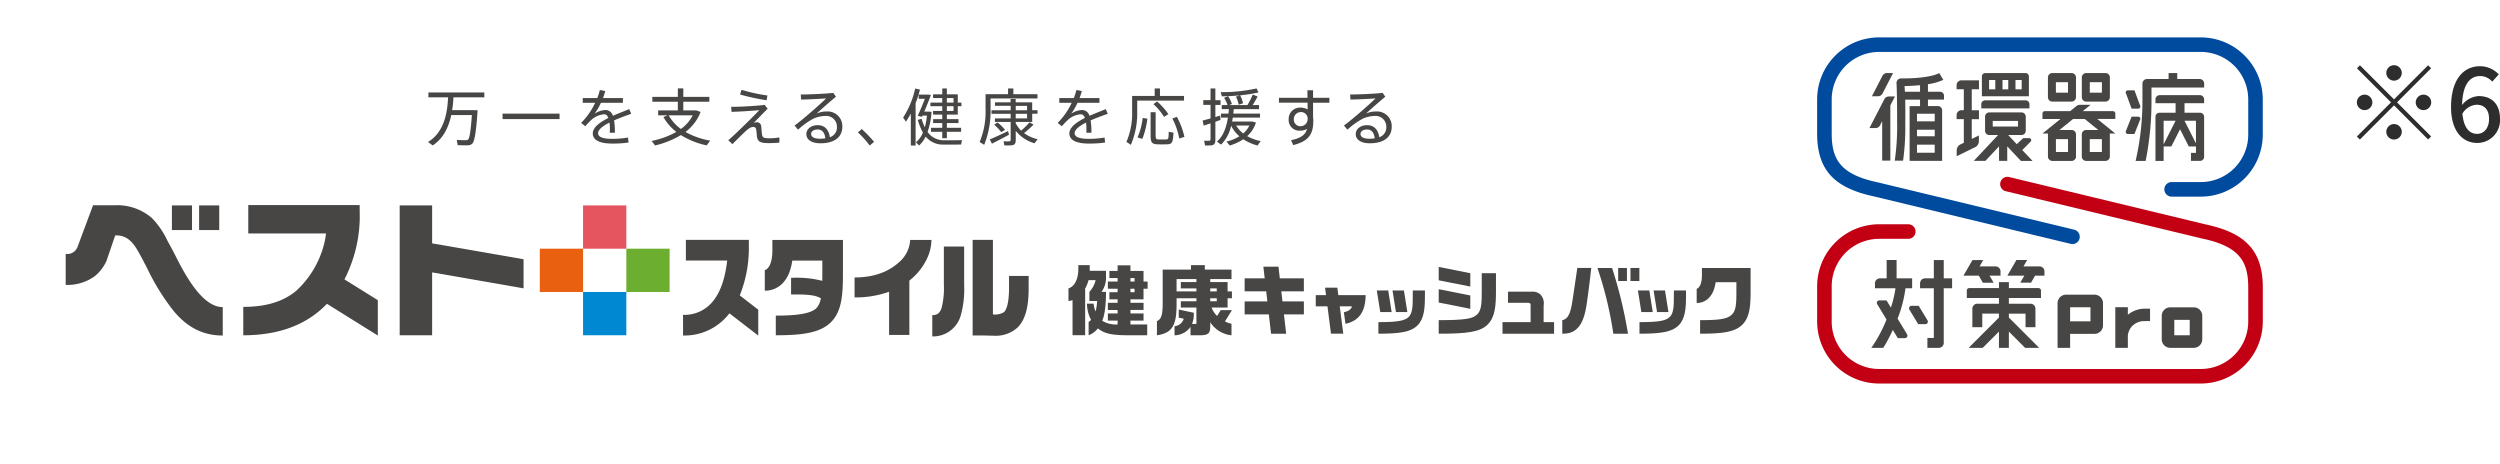<svg xmlns="http://www.w3.org/2000/svg" xmlns:xlink="http://www.w3.org/1999/xlink" width="580.963" height="107.812" viewBox="0 0 580.963 107.812">
  <defs>
    <clipPath id="clip-path">
      <rect id="Rectangle_7595" data-name="Rectangle 7595" width="534.526" height="107.812" fill="none"/>
    </clipPath>
  </defs>
  <g id="Group_19435" data-name="Group 19435" transform="translate(-91 -6013.272)">
    <path id="Path_21671" data-name="Path 21671" d="M12-14.16a1.813,1.813,0,0,0,1.8-1.8,1.813,1.813,0,0,0-1.8-1.8,1.813,1.813,0,0,0-1.8,1.8A1.813,1.813,0,0,0,12-14.16Zm0,4.344-7.92-7.92-.7.7L11.3-9.12,3.36-1.176l.7.7L12-8.424,19.92-.5l.7-.7L12.7-9.12l7.92-7.92-.7-.7Zm-5.04.7a1.813,1.813,0,0,0-1.8-1.8,1.813,1.813,0,0,0-1.8,1.8,1.813,1.813,0,0,0,1.8,1.8A1.813,1.813,0,0,0,6.96-9.12Zm10.08,0a1.813,1.813,0,0,0,1.8,1.8,1.813,1.813,0,0,0,1.8-1.8,1.813,1.813,0,0,0-1.8-1.8A1.813,1.813,0,0,0,17.04-9.12ZM12-4.08a1.813,1.813,0,0,0-1.8,1.8A1.813,1.813,0,0,0,12-.48a1.813,1.813,0,0,0,1.8-1.8A1.813,1.813,0,0,0,12-4.08ZM31.152-8.568c1.872,0,2.928,1.176,2.928,3.288,0,2.184-1.224,3.48-2.76,3.48-1.872,0-3.144-1.488-3.432-4.68A4.118,4.118,0,0,1,31.152-8.568Zm.192,8.88a5.285,5.285,0,0,0,5.28-5.592c0-3.552-2.016-5.3-4.968-5.3a5.344,5.344,0,0,0-3.84,2.064c.12-5.04,1.992-6.72,4.224-6.72a3.782,3.782,0,0,1,2.784,1.3l1.512-1.68a5.932,5.932,0,0,0-4.416-1.9c-3.5,0-6.672,2.736-6.672,9.5C25.248-2.352,27.984.312,31.344.312Z" transform="translate(635.339 6046.179)" fill="#2d2d2d"/>
    <g id="Group_19166" data-name="Group 19166" transform="translate(91 6013.272)">
      <g id="Group_19165" data-name="Group 19165" clip-path="url(#clip-path)">
        <g id="Group_19164" data-name="Group 19164" transform="translate(0 0)">
          <g id="Group_19163" data-name="Group 19163" clip-path="url(#clip-path)">
            <path id="Path_21540" data-name="Path 21540" d="M127.007,87.51l-.027-3.277H101.1v6.6h18.065a19.47,19.47,0,0,1-.443,2.444,22.1,22.1,0,0,1-6.457,10.855c-3.114,2.636-7.252,3.764-12.332,3.764v6.6c7.176,0,13.148-1.822,17.745-5.713a22.843,22.843,0,0,0,1.705-1.6l11.819,7.37v-8.216l-7.753-4.83a32.425,32.425,0,0,0,3.555-13.994" transform="translate(-43.403 -36.582)" fill="#474645"/>
            <path id="Path_21541" data-name="Path 21541" d="M192.977,96.893,171.727,93.2v-8.82h-7.54v30.174h7.54V99.946l21.25,3.712Z" transform="translate(-71.307 -36.647)" fill="#474645"/>
            <path id="Path_21542" data-name="Path 21542" d="M52.961,96.959c-.676-1.325-1.315-2.578-1.97-3.742L50.65,92.6a19.11,19.11,0,0,0-3.64-5.324,12.323,12.323,0,0,0-8.487-2.964H33.346l-3.673,9.843-.05.088a2.484,2.484,0,0,1-2.639,1.372v7.215a10.875,10.875,0,0,0,6.762-2.033,9.61,9.61,0,0,0,2.531-3.155l.135-.243,2.083-6.083h.173c2.393,0,3.815,1.332,5.174,3.753.122.218.24.438.363.653.594,1.059,1.206,2.259,1.853,3.528a51.991,51.991,0,0,0,6.019,9.638c3.3,3.986,7.037,5.7,11.406,5.7v-6.6c-4.268,0-7.946-5.986-10.522-11.031" transform="translate(-11.72 -36.618)" fill="#474645"/>
            <rect id="Rectangle_7585" data-name="Rectangle 7585" width="4.674" height="5.726" transform="translate(39.948 47.735)" fill="#474645"/>
            <rect id="Rectangle_7586" data-name="Rectangle 7586" width="4.674" height="5.726" transform="translate(46.274 47.735)" fill="#474645"/>
            <path id="Path_21543" data-name="Path 21543" d="M295.894,100.91l-.014-2.383H281.253v4.8h9.6c-.323,2.761-1.111,7.282-3.868,10.1a8.478,8.478,0,0,1-6.389,2.528v4.8a13.1,13.1,0,0,0,9.742-3.955,14.883,14.883,0,0,0,1.041-1.194l6.694,5.167v-6.019l-4.293-3.314a29.692,29.692,0,0,0,2.11-10.519" transform="translate(-121.866 -42.79)" fill="#474645"/>
            <path id="Path_21544" data-name="Path 21544" d="M361.411,103.715c-1.694,1.557-4.8,3.565-10.366,3.565v4.641a23.172,23.172,0,0,0,8.026-1.319v10.041h4.712V108.007c.313-.245.6-.49.861-.73a14.032,14.032,0,0,0,3.219-4.337,10.521,10.521,0,0,0,1.052-4.38H363.97a7.3,7.3,0,0,1-2.559,5.155" transform="translate(-152.46 -42.805)" fill="#474645"/>
            <path id="Path_21545" data-name="Path 21545" d="M385.668,110.039a19.036,19.036,0,0,1-.51,5.436c-.476,1.449-1.16,1.733-2.183,1.733v4.949a6.677,6.677,0,0,0,6.653-5.007,22.565,22.565,0,0,0,.754-6.957v-8.931h-4.714Z" transform="translate(-166.328 -43.978)" fill="#474645"/>
            <path id="Path_21546" data-name="Path 21546" d="M408.015,106.908v2.759c0,3.92-.725,5.22-1.156,5.648a3.959,3.959,0,0,1-2.591.531V98.526h-4.712v22.225h2.356c.386,0,.776.012,1.188.023.395.012.808.023,1.231.023a7.556,7.556,0,0,0,5.655-1.888c1.765-1.742,2.586-4.631,2.586-9.088v-2.912Z" transform="translate(-173.529 -42.79)" fill="#474645"/>
            <path id="Path_21547" data-name="Path 21547" d="M315.938,100.971c0,3.9-1.484,4.594-1.768,4.594v4.8a5.7,5.7,0,0,0,3.975-1.55,7.561,7.561,0,0,0,1.842-3.019,13.131,13.131,0,0,0,.572-2.421h6.985V106.4c0,.591-.005,1.146-.015,1.672a23.848,23.848,0,0,0-7.25-.687v3.848c3.454,0,5.415.046,6.92.889a4.347,4.347,0,0,1-1.014,2.276c-1.176,1.179-3.948,1.757-9.455,1.757v4.566c6.044,0,10.3-.513,12.841-3.062,2.558-2.568,2.763-6.516,2.763-11.413V98.574h-16.4Z" transform="translate(-136.446 -42.811)" fill="#474645"/>
            <rect id="Rectangle_7587" data-name="Rectangle 7587" width="10.057" height="10.057" transform="translate(135.494 67.85)" fill="#0089d2"/>
            <rect id="Rectangle_7588" data-name="Rectangle 7588" width="10.057" height="10.059" transform="translate(125.438 57.791)" fill="#ea6011"/>
            <rect id="Rectangle_7589" data-name="Rectangle 7589" width="10.057" height="10.059" transform="translate(145.551 57.791)" fill="#6cae30"/>
            <rect id="Rectangle_7590" data-name="Rectangle 7590" width="10.057" height="10.057" transform="translate(135.494 47.735)" fill="#e45560"/>
            <path id="Path_21548" data-name="Path 21548" d="M626.787,123.007a2.946,2.946,0,0,0-.759-2.541,2.644,2.644,0,0,0-1.948-.651H618.5v2.594h4.8a.456.456,0,0,1,.456.458V126.9h-6.532v2.689h11.987V126.9h-2.431Z" transform="translate(-268.066 -52.036)" fill="#474645"/>
            <path id="Path_21549" data-name="Path 21549" d="M698.207,111.736c0,2.693-1.024,3.169-1.221,3.169v3.308a3.928,3.928,0,0,0,2.742-1.07A5.191,5.191,0,0,0,701,115.061a9.051,9.051,0,0,0,.395-1.67h4.819v2.088c0,2.821-.045,4.421-1.039,5.415s-2.621,1.314-7.393,1.314v3.149c5.142,0,8.079-.353,9.831-2.112s1.906-4.5,1.906-7.872v-5.29H698.207Z" transform="translate(-302.704 -47.809)" fill="#474645"/>
            <path id="Path_21550" data-name="Path 21550" d="M601.017,112.232v4.135c0,2.822-.045,4.42-1.041,5.417s-2.619,1.359-8.958,1.359v3.149c6.709,0,9.645-.4,11.4-2.158s1.905-4.494,1.905-7.871v-4.029Z" transform="translate(-256.682 -48.743)" fill="#474645"/>
            <path id="Path_21551" data-name="Path 21551" d="M591.018,109.651l7.34,1.46v3.107l-7.34-1.459Z" transform="translate(-256.682 -47.622)" fill="#474645"/>
            <path id="Path_21552" data-name="Path 21552" d="M591.018,118.792l7.34,1.46v3.107l-7.34-1.459Z" transform="translate(-256.682 -51.592)" fill="#474645"/>
            <path id="Path_21553" data-name="Path 21553" d="M545.752,119.908l-.225-1.747h-2.857l.225,1.747H540.51V122.5h2.719l.82,6.364h2.857l-.82-6.364H548.9c-.166,1.109-1.855,1.38-1.855,1.38l.365,2.693c1.836-.428,4.544-1.492,4.684-6.322l.01-.345Z" transform="translate(-234.746 -51.318)" fill="#474645"/>
            <rect id="Rectangle_7591" data-name="Rectangle 7591" width="2.066" height="3.029" transform="translate(378.899 62.273)" fill="#474645"/>
            <path id="Path_21554" data-name="Path 21554" d="M644.2,117.365c-.336,2.215-.722,4.567-2.42,4.842v3.149h.23c3.362,0,4.806-2.485,5.448-6.894s1.057-8.381,1.057-8.381h-3.239s-.741,5.069-1.078,7.283" transform="translate(-278.73 -47.809)" fill="#474645"/>
            <rect id="Rectangle_7592" data-name="Rectangle 7592" width="2.036" height="3.029" transform="translate(376.041 62.273)" fill="#474645"/>
            <path id="Path_21555" data-name="Path 21555" d="M656.214,110.081h3.408a105.248,105.248,0,0,1,3.7,15.276h-3.411a86.329,86.329,0,0,0-3.695-15.276" transform="translate(-284.997 -47.808)" fill="#474645"/>
            <path id="Path_21556" data-name="Path 21556" d="M574.227,119.322v1.117c0,2.539-.042,4.124-.936,5.018s-2.5,1.224-7.053,1.224v2.689c4.882,0,7.524-.359,9.1-1.943s1.715-4.044,1.715-7.085v-1.021Z" transform="translate(-245.92 -51.822)" fill="#474645"/>
            <path id="Path_21557" data-name="Path 21557" d="M565.587,119.322l.8,5.019h2.652l-.8-5.019Z" transform="translate(-245.637 -51.822)" fill="#474645"/>
            <path id="Path_21558" data-name="Path 21558" d="M572.034,119.322l.8,5.019h2.651l-.8-5.019Z" transform="translate(-248.437 -51.822)" fill="#474645"/>
            <path id="Path_21559" data-name="Path 21559" d="M681.485,119.322v1.117c0,2.539-.042,4.124-.936,5.018s-2.5,1.224-7.053,1.224v2.689c4.882,0,7.524-.359,9.1-1.943s1.715-4.044,1.715-7.085v-1.021Z" transform="translate(-292.502 -51.822)" fill="#474645"/>
            <path id="Path_21560" data-name="Path 21560" d="M672.845,119.322l.8,5.019h2.653l-.8-5.019Z" transform="translate(-292.22 -51.822)" fill="#474645"/>
            <path id="Path_21561" data-name="Path 21561" d="M679.292,119.322l.8,5.019h2.652l-.8-5.019Z" transform="translate(-295.02 -51.822)" fill="#474645"/>
            <path id="Path_21562" data-name="Path 21562" d="M491.683,118.772v-2.163h1.005v-1.59h-1.005v-2.164h-4.032v-.7h4.936V109.95h-6.2v-1.039h-3.215v1.039H476.6v6.865c0,2.353.067,4.619-1.338,5.091v3.308c3.825-.528,4.566-2.657,4.566-7.34v-1.265h4.609v.7h-3.622v1.463h3.622v3.8h-1.014a6.089,6.089,0,0,0,.41-2.319v-.27l-3.505-.754v1.891l1.169.252a2.468,2.468,0,0,1-2.141,1.73v2.113a4.583,4.583,0,0,0,3.708-1.956v1.956h1.765c2.223.035,2.771-.315,2.824-1.855V122.19a6.676,6.676,0,0,0,4.936,3.024v-2.683a5.9,5.9,0,0,1-1.521-.529l1.622-2.627h-2.609l-.834,1.35a4.888,4.888,0,0,1-1.272-1.953Zm-2.52-3.753h-1.514v-.7h1.514Zm-9.336,0v-2.864h4.609v.7h-3.622v1.465h3.622v.7Zm7.824,1.59h1.514v.7h-1.514Z" transform="translate(-206.408 -47.3)" fill="#474645"/>
            <path id="Path_21563" data-name="Path 21563" d="M456.364,116.861V114.39h.952v-1.664h-.952v-2.471h-3.041v-1.3h-2.979v1.3h-1.91v1.664h1.91v.807H448.08v1.664h2.264v.809h-1.91v1.662h1.91v.809H448.08v1.662h2.264v.81H448.08V121.8h2.264v.9a6.216,6.216,0,0,1-3.43-.773c-.048-.035-.09-.075-.136-.113l.005-.012c.809-1.875.863-5.279.863-6.68H446.6a5.5,5.5,0,0,0,1.044-3.507v-1.379h-3.783c0-.007,0-.014,0-.02v-1.307h-2.647s0,1.271-.01,1.389c-.125,2.244-1.068,3.657-2.283,4.019v2.926a3.3,3.3,0,0,0,.949-.206v8.157H442.8V114.348a8.009,8.009,0,0,0,.791-1.953h1.645a6.141,6.141,0,0,1-1.45,2.726v2.121h1.8a13.457,13.457,0,0,1-.272,2.086c-.021.072-.063.195-.115.338a7.274,7.274,0,0,1-.438-1.8h-1.537a8.268,8.268,0,0,0,.946,3.779,3.658,3.658,0,0,1-.563.471v3.092a4.984,4.984,0,0,0,2.158-1.6c1.427,1.179,3.063,1.6,7.055,1.6h4.4V122.7h-3.891v-.9h3.041v-1.661h-3.041v-.81h3.041V117.67h-3.041v-.809Zm-5.883,5.84h0m2.843-10.782h.954v.809h-.954Zm0,2.471h.954v.809h-.954Z" transform="translate(-190.627 -47.299)" fill="#474645"/>
            <path id="Path_21564" data-name="Path 21564" d="M525.053,115.275v-3.029h-5.59l-.311-2.709H515.64l.31,2.709h-4.662v3.029H516.3l.268,2.331h-5.277v3.029h5.623l.513,4.486h3.513l-.515-4.486h4.631v-3.029h-4.977l-.266-2.331Z" transform="translate(-222.054 -47.572)" fill="#474645"/>
            <path id="Path_21565" data-name="Path 21565" d="M186.546,42.1h.793c-.316,4.8-.678,7.395-1.34,7.871a1.762,1.762,0,0,1-1.081.3c-.5.014-1.572-.015-2.219-.043l-.2-1.212c.621.043,1.644.073,2.12.058a.766.766,0,0,0,.49-.143c.361-.275.649-2.12.894-5.695h-4.786c-.576,2.653-1.745,5.392-4.324,7.063a10.633,10.633,0,0,0-1.1-.793c3.964-2.393,4.526-7.193,4.684-10.394h-4.569V37.99H188.9v1.124h-7.178a26.5,26.5,0,0,1-.3,2.984h5.132Z" transform="translate(-76.348 -16.499)" fill="#474645"/>
            <rect id="Rectangle_7593" data-name="Rectangle 7593" width="13.248" height="1.269" transform="translate(116.785 26.407)" fill="#474645"/>
            <path id="Path_21566" data-name="Path 21566" d="M250.363,42.506c-1.226.418-2.668.951-3.978,1.529a17.559,17.559,0,0,1,.186,2.868h-1.182c.015-.245.015-.446.015-.662a11.551,11.551,0,0,0-.087-1.7c-1.514.763-2.653,1.614-2.653,2.479,0,.836,1.037,1.3,3.272,1.3a21.969,21.969,0,0,0,3.69-.3l.117,1.154a24.509,24.509,0,0,1-3.792.245c-2.869,0-4.513-.793-4.513-2.349,0-1.427,1.644-2.61,3.619-3.605-.217-.576-.533-.849-.936-.849a4.925,4.925,0,0,0-3.07,1.354,14.9,14.9,0,0,0-1.355,1.427l-.966-.777a16.74,16.74,0,0,0,3.257-4.671h-2.882v-1.1h3.373a12.2,12.2,0,0,0,.591-1.874l1.267.245a14.143,14.143,0,0,1-.533,1.629h4.627v1.1h-5.1a14.459,14.459,0,0,1-1.483,2.551,4.809,4.809,0,0,1,2.522-.879,1.791,1.791,0,0,1,1.743,1.355c1.312-.591,2.7-1.109,3.791-1.57Z" transform="translate(-103.682 -16.056)" fill="#474645"/>
            <path id="Path_21567" data-name="Path 21567" d="M281.295,48.446l-.808,1.109a18.9,18.9,0,0,1-6-2.393,20.8,20.8,0,0,1-6.011,2.408l-.778-1.053a19.4,19.4,0,0,0,5.736-2.09,11.9,11.9,0,0,1-3-3.46l.967-.4h-2.191V41.425h4.569V39.408H267.86V38.282h5.924V36.307h1.269v1.975h6.055v1.126h-6.055v2.018h3.041l.981.36a10.523,10.523,0,0,1-3.517,4.642,17.894,17.894,0,0,0,5.737,2.018m-6.8-2.711a8.867,8.867,0,0,0,2.752-3.171h-5.591a9.759,9.759,0,0,0,2.839,3.171" transform="translate(-116.264 -15.768)" fill="#474645"/>
            <path id="Path_21568" data-name="Path 21568" d="M307.632,40.385l.693.894c-1.039,1.009-2.408,2.451-3.244,3.3a2.08,2.08,0,0,1,.721-.16.987.987,0,0,1,1.023,1c.087.6.1,1.254.173,1.743.115.908.461.981,1.86.981a12.226,12.226,0,0,0,2.191-.2v1.211a24.513,24.513,0,0,1-2.509.115c-1.8,0-2.464-.288-2.681-1.341-.071-.374-.087-1.009-.173-1.672-.057-.519-.332-.749-.648-.749a1.843,1.843,0,0,0-1.024.345,7.539,7.539,0,0,0-.764.606c-.75.691-2.291,2.205-3.112,3.056l-.966-.908c1.787-1.529,5.895-5.593,7.207-6.991-1.529.13-4.309.331-6.444.39l-.1-1.168c2.263,0,5.953-.216,7.8-.448m-5.376-3.516a37,37,0,0,0,6.011,1.325l-.2,1.11a51.729,51.729,0,0,1-6.156-1.327Z" transform="translate(-129.931 -16.012)" fill="#474645"/>
            <path id="Path_21569" data-name="Path 21569" d="M335.39,38.142l.632.894c-1.34,1.111-3.359,2.869-4.467,3.907a5.822,5.822,0,0,1,2.378-.476,3.411,3.411,0,0,1,3.575,3.547c0,2.408-1.83,3.848-5.088,3.848-2.075,0-3.272-.849-3.272-2.133,0-1.182,1.1-2.076,2.637-2.076,1.659,0,2.581,1.1,2.826,2.8a2.381,2.381,0,0,0,1.643-2.408,2.5,2.5,0,0,0-2.681-2.536,7.206,7.206,0,0,0-2.7.589,16.564,16.564,0,0,0-3.647,2.6l-.823-.953c2.148-1.585,5.694-4.728,7.351-6.313-1.355.115-4.238.245-5.838.273l-.071-1.182c1.917,0,5.664-.158,7.54-.374m-3.59,8.505c-.938,0-1.542.433-1.542,1.066s.676,1.082,2.046,1.082a8.43,8.43,0,0,0,1.254-.087c-.115-1.225-.693-2.061-1.758-2.061" transform="translate(-141.761 -16.565)" fill="#474645"/>
            <path id="Path_21570" data-name="Path 21570" d="M353.317,53a29.173,29.173,0,0,1,2.869,2.984l-1.024.851a22.565,22.565,0,0,0-2.739-3.057Z" transform="translate(-153.059 -23.017)" fill="#474645"/>
            <path id="Path_21571" data-name="Path 21571" d="M373.9,49.594h-1.111V42.156a20.3,20.3,0,0,1-1.139,1.9L371,43.094a20.6,20.6,0,0,0,2.81-6.745l1.1.244A22.856,22.856,0,0,1,373.9,39.75Zm2.148-4.238a16.711,16.711,0,0,0,.489-2.709h-1.024l-.13.273-.979-.23c.446-.966,1.124-2.6,1.657-3.95h-1.44V37.76h2.263l.576.087c-.418,1.139-1.024,2.637-1.542,3.863h.994l.693.058a17.913,17.913,0,0,1-.923,4.684,4.61,4.61,0,0,0,4.065,1.918c.635.013,3.257,0,3.921-.03l-.188,1.024c-.662.015-3.228.028-3.921.015a5.23,5.23,0,0,1-4.325-1.859,6.759,6.759,0,0,1-1.527,2.074l-.721-.749A5.8,5.8,0,0,0,375.6,46.6a15.1,15.1,0,0,1-1.2-2.956l.88-.273a13.109,13.109,0,0,0,.764,1.988m4.049.117v-1.1h-2.118v-.909h2.118V42.416h-2.133v-.864h2.133v-1.1h-2.752V39.62h2.752V38.568h-2.133V37.7h2.133V36.333h1.067V37.7H383.7V39.62h.849v.836H383.7v1.96h-2.538v1.052h2.709v.909h-2.709v1.1h3.315V46.4h-3.315v1.5h-1.067V46.4h-2.623v-.923Zm2.624-6.905h-1.557V39.62h1.557Zm-1.557,2.984h1.557v-1.1h-1.557Z" transform="translate(-161.127 -15.779)" fill="#474645"/>
            <path id="Path_21572" data-name="Path 21572" d="M404.978,37.674h4.066V36.333h1.225v1.341h5.607v.981h-10.9v2.522a20.982,20.982,0,0,1-1.484,8.259l-1.052-.663a18.154,18.154,0,0,0,1.369-7.583V37.674h1.167Zm4.052,8.564.231.849c-1.182.649-2.956,1.572-3.965,2.077l-.5-.981c1.038-.446,2.984-1.325,4.238-1.945m5.924-1.5a21.231,21.231,0,0,1-2.2,1.961,8.409,8.409,0,0,0,3.157,1.427l-.721.951a8.6,8.6,0,0,1-4.368-2.9v2.176c0,.678-.188,1.067-.836,1.182a12.21,12.21,0,0,1-1.816.028l-.173-.951c.446.028,1.066.028,1.269.015.3-.015.374-.16.374-.4V44.118h-3.662V43.3h3.662v-1.08h-4.454v-.821h4.454V40.369H406v-.807h3.633v-.778h1.182v.778h3.835v1.832h1.239v.821h-1.239v1.9h-3.835v.273a6.3,6.3,0,0,0,1.254,1.745,16.767,16.767,0,0,0,1.96-1.932Zm-8.389-.5a9.235,9.235,0,0,1,1.773,1.73l-.909.52a8.1,8.1,0,0,0-1.629-1.717Zm6.89-3.863h-2.637v1.024h2.637ZM410.818,43.3h2.637v-1.08h-2.637Z" transform="translate(-174.782 -15.779)" fill="#474645"/>
            <path id="Path_21573" data-name="Path 21573" d="M446.129,42.506c-1.225.418-2.667.951-3.978,1.529a17.489,17.489,0,0,1,.187,2.868h-1.182c.015-.245.015-.446.015-.662a11.543,11.543,0,0,0-.087-1.7c-1.514.763-2.652,1.614-2.652,2.479,0,.836,1.037,1.3,3.272,1.3a21.957,21.957,0,0,0,3.689-.3l.117,1.154a24.5,24.5,0,0,1-3.791.245c-2.869,0-4.513-.793-4.513-2.349,0-1.427,1.643-2.61,3.618-3.605-.216-.576-.532-.849-.936-.849a4.927,4.927,0,0,0-3.071,1.354,15.036,15.036,0,0,0-1.355,1.427l-.966-.777a16.74,16.74,0,0,0,3.257-4.671h-2.882v-1.1h3.373a12.264,12.264,0,0,0,.591-1.874l1.267.245a14.143,14.143,0,0,1-.533,1.629H444.2v1.1h-5.1a14.5,14.5,0,0,1-1.483,2.551,4.808,4.808,0,0,1,2.522-.879,1.791,1.791,0,0,1,1.743,1.355c1.312-.591,2.7-1.109,3.791-1.57Z" transform="translate(-188.704 -16.056)" fill="#474645"/>
            <path id="Path_21574" data-name="Path 21574" d="M465.238,38.078H469.3V36.333h1.225v1.745h5.593v1.081H465.238v2.464a18.774,18.774,0,0,1-1.471,7.813l-1.037-.691a16.585,16.585,0,0,0,1.325-7.106v-3.56h1.182Zm2.364,5.275a19.68,19.68,0,0,1-1.167,4.7l-1.126-.331a15.644,15.644,0,0,0,1.2-4.526Zm1.917-1.5v5.435c0,.749.145.879.649.893.462.015,1.254.015,1.744,0,.576-.014.619-.115.649-1.773l1.109.188c-.13,2.436-.345,2.7-1.643,2.724-.591.015-1.455.015-1.975,0-1.354-.028-1.7-.39-1.7-2.031V41.854Zm.331-2.494a14.646,14.646,0,0,1,2.624,2.94l-1,.649A13.021,13.021,0,0,0,469,39.979Zm4.6,3.575a17.5,17.5,0,0,1,1.758,4.656l-1.2.374a16.951,16.951,0,0,0-1.6-4.656Z" transform="translate(-200.966 -15.779)" fill="#474645"/>
            <path id="Path_21575" data-name="Path 21575" d="M495.865,43.3V40.153h-1.687v-1.1h1.687V36.333h1.124v2.724h1.2v1.1h-1.2v2.81c.4-.115.777-.23,1.1-.331l.1,1.009c-.36.13-.763.275-1.2.433v4.179c0,.751-.188,1.182-.894,1.3a12.874,12.874,0,0,1-1.514.028l-.2-1.124a11.266,11.266,0,0,0,1.139.028c.288-.028.347-.173.347-.418V44.449c-.591.2-1.154.374-1.587.519L494.02,43.8c.462-.128,1.139-.3,1.845-.5m11.661,5.277c-.316.418-.518.721-.721,1.022a11.555,11.555,0,0,1-3.33-1.455,11.861,11.861,0,0,1-3.142,1.455l-.764-.922a10.209,10.209,0,0,0,3-1.224A7.9,7.9,0,0,1,500.651,45a8.648,8.648,0,0,1-2.336,4.382l-.966-.707c1.557-1.3,2.234-3.5,2.551-5.564h-1.614v-.937h1.743c.044-.36.074-.706.1-1.037h-1.659V40.2h1.342a6.466,6.466,0,0,0-.808-1.687l.951-.374a6.93,6.93,0,0,1,.879,1.817l-.663.244h4.268a18.7,18.7,0,0,0,1.238-2.436l1.124.433c-.288.576-.706,1.3-1.152,2h1.484v.937H501.27c-.028.331-.071.678-.115,1.037h6.212v.937h-6.329c-.057.3-.1.606-.158.908h4.671l.866.231a7,7,0,0,1-2.033,3.17,10.764,10.764,0,0,0,3.142,1.154m-4.9-10.624c-1.442.128-2.912.215-4.123.215l-.288-.966a37.618,37.618,0,0,0,8.346-.864l.447.937a36.77,36.77,0,0,1-4.268.663,7.094,7.094,0,0,1,.678,1.845l-1.009.331a6.515,6.515,0,0,0-.649-1.86Zm.836,8.85a5.533,5.533,0,0,0,1.427-1.845h-3.07a6.91,6.91,0,0,0,1.643,1.845" transform="translate(-214.555 -15.779)" fill="#474645"/>
            <path id="Path_21576" data-name="Path 21576" d="M532.031,38.832c-.015-.635-.028-1.241-.044-1.759h1.327v1.759h3.79V39.97h-3.79v3.4a3.671,3.671,0,0,1,.057.707c0,2.8-.691,4.771-4.67,5.738l-.5-1.139c2.423-.5,3.359-1.327,3.7-2.609a3.27,3.27,0,0,1-1.6.4,2.468,2.468,0,0,1-2.653-2.653,2.62,2.62,0,0,1,2.711-2.709,3.313,3.313,0,0,1,1.7.432c-.014-.5-.014-1.037-.014-1.57h-6.661V38.832Zm-1.644,3.315a1.622,1.622,0,0,0-1.541,1.672,1.529,1.529,0,0,0,1.613,1.616,1.673,1.673,0,0,0,1.6-1.659v-.158a1.536,1.536,0,0,0-1.672-1.47" transform="translate(-228.177 -16.101)" fill="#474645"/>
            <path id="Path_21577" data-name="Path 21577" d="M561.07,38.142l.633.894c-1.34,1.111-3.359,2.869-4.467,3.907a5.822,5.822,0,0,1,2.378-.476,3.411,3.411,0,0,1,3.575,3.547c0,2.408-1.83,3.848-5.089,3.848-2.074,0-3.272-.849-3.272-2.133,0-1.182,1.1-2.076,2.638-2.076,1.659,0,2.581,1.1,2.826,2.8a2.381,2.381,0,0,0,1.643-2.408,2.5,2.5,0,0,0-2.681-2.536,7.2,7.2,0,0,0-2.7.589,16.566,16.566,0,0,0-3.647,2.6l-.823-.953c2.148-1.585,5.695-4.728,7.352-6.313-1.355.115-4.238.245-5.838.273l-.072-1.182c1.917,0,5.665-.158,7.54-.374m-3.59,8.505c-.937,0-1.542.433-1.542,1.066s.676,1.082,2.046,1.082a8.435,8.435,0,0,0,1.254-.087c-.115-1.225-.693-2.061-1.759-2.061" transform="translate(-239.774 -16.565)" fill="#474645"/>
            <path id="Path_21578" data-name="Path 21578" d="M895.824,43.171h-3.611v-2.21h4.561v-.876a1,1,0,0,0-1-1h-9.316a1,1,0,0,0-1,1v.876h4.679v2.21h-3.728a.944.944,0,0,0-.951.936V54.367h1.9V51.011h1.787l2.028-4,2.026,4h1.673V52.5h-1.16v1.863h2.106a.943.943,0,0,0,.949-.934V44.107a.944.944,0,0,0-.949-.936m-8.461,7.35V45.037h2.778Zm4.853-5.483h2.66l0,5.255Z" transform="translate(-384.562 -16.976)" fill="#474645"/>
            <path id="Path_21579" data-name="Path 21579" d="M874.6,41.366h1.507a.5.5,0,0,0,.451-.758l-1.3-3.508h-1.507a.5.5,0,0,0-.451.756Z" transform="translate(-379.244 -16.112)" fill="#474645"/>
            <path id="Path_21580" data-name="Path 21580" d="M876.108,47.921H874.6l-1.3,3.269a.5.5,0,0,0,.451.757h1.505l1.3-3.269a.5.5,0,0,0-.451-.757" transform="translate(-379.245 -20.812)" fill="#474645"/>
            <path id="Path_21581" data-name="Path 21581" d="M892.168,31.4h-5.2V30.012h-2.008V31.4h-5.02a1.055,1.055,0,0,0-1.056,1.056v3.7h0a62.287,62.287,0,0,1-1.59,14.27h2.335a70.619,70.619,0,0,0,1.358-13.952h0V33.378h12.239v-.925a1.056,1.056,0,0,0-1.056-1.056" transform="translate(-381.011 -13.034)" fill="#474645"/>
            <path id="Path_21582" data-name="Path 21582" d="M789.8,36.185v-.928a.911.911,0,0,0-.918-.9h-2.814V32.6a12.468,12.468,0,0,0,3.538-1l.028-.013-.924-1.549-.017-.021-.025.012c-1.868.962-5.78,1.262-8.821,1.219h-.015a1.1,1.1,0,0,0-.8.353,1.068,1.068,0,0,0-.268.818c.087,1.344.141,4.909.141,8.955a55.533,55.533,0,0,1-.551,8.993h1.936a54.946,54.946,0,0,0,.514-8.255c.012-1.973.027-4.018-.02-5.921h3.447v1.5h-.7v0h-1.724V50.423h0v0h7.558V38.644a.975.975,0,0,0-.981-.964h-2.314v-1.5Zm-6.274,6.99h4.116V44.7h-4.116Zm0,3.482h4.116v1.87h-4.116Zm4.116-5.435h-4.116v-1.76h4.116Zm-6.93-6.867c-.023-.443-.05-.877-.085-1.29l0-.022,0-.006c1.332-.035,2.531-.1,3.605-.208v1.527Z" transform="translate(-338.042 -13.034)" fill="#474645"/>
            <path id="Path_21583" data-name="Path 21583" d="M773.881,39.638h-1.43a1.156,1.156,0,0,0-1.028.626l-3.465,6.712h1.429a1.158,1.158,0,0,0,1.029-.626l.5-.976v9.168h1.9V41.7Z" transform="translate(-333.527 -17.215)" fill="#474645"/>
            <path id="Path_21584" data-name="Path 21584" d="M771.433,34.769l2.456-4.756h-1.427a1.159,1.159,0,0,0-1.032.628L768.973,35.4H770.4a1.163,1.163,0,0,0,1.032-.63" transform="translate(-333.968 -13.035)" fill="#474645"/>
            <path id="Path_21585" data-name="Path 21585" d="M825.1,42.11a.884.884,0,0,0-.884-.884h-9.426a.885.885,0,0,0-.884.884v.977H825.1Z" transform="translate(-353.484 -17.904)" fill="#474645"/>
            <path id="Path_21586" data-name="Path 21586" d="M825.07,35.394h0V30.8a.791.791,0,0,0-.787-.789h-9.348a.789.789,0,0,0-.787.789v3h0v1.608H825.07ZM823.395,33.8h-1.439V31.619h1.439Zm-3.115,0h-1.339V31.619h1.339Zm-4.454-2.18h1.439V33.8h-1.439Z" transform="translate(-353.588 -13.034)" fill="#474645"/>
            <path id="Path_21587" data-name="Path 21587" d="M822.082,54.931l1.947-1.965a.468.468,0,0,0-.333-.8h-1.4l-1.49,1.4-2-2.129h3.105a.984.984,0,0,0,.983-.983v-3.29a.984.984,0,0,0-.983-.983h-7.494a.983.983,0,0,0-.981.983v3.29a.983.983,0,0,0,.981.983h2.044l-5.618,5.973-.032.035h2.7l3.174-3.372v3.372h1.906V54.077l3.168,3.367.005.007h2.7Zm-6.864-6.767h5.88v1.3h-5.88Z" transform="translate(-352.137 -20.059)" fill="#474645"/>
            <path id="Path_21588" data-name="Path 21588" d="M804.663,47.886a1.568,1.568,0,0,0-.881,1.409v1.331l4.279-2.087a1.569,1.569,0,0,0,.881-1.409V45.8l-1.657.808V42.02h1.675V39.944h-1.675V35.067h1.675V32.99h-4.069a1.131,1.131,0,0,0-1.129,1.127v.949h1.677v4.877h-.548a1.131,1.131,0,0,0-1.129,1.127v.949h1.677v5.488Z" transform="translate(-349.077 -14.327)" fill="#474645"/>
            <path id="Path_21589" data-name="Path 21589" d="M856.213,36.643H860.7a1.02,1.02,0,0,0,1.017-1.026v-4.58a1.021,1.021,0,0,0-1.017-1.026h-4.484a1.022,1.022,0,0,0-1.019,1.026v4.58a1.022,1.022,0,0,0,1.019,1.026m.834-4.509h2.816v2.441h-2.816Z" transform="translate(-371.414 -13.034)" fill="#474645"/>
            <path id="Path_21590" data-name="Path 21590" d="M842.3,36.643h4.484a1.022,1.022,0,0,0,1.019-1.026v-4.58a1.022,1.022,0,0,0-1.019-1.026H842.3a1.022,1.022,0,0,0-1.017,1.026v4.58a1.021,1.021,0,0,0,1.017,1.026m.834-4.509h2.815v2.441h-2.815Z" transform="translate(-365.374 -13.034)" fill="#474645"/>
            <path id="Path_21591" data-name="Path 21591" d="M855.968,45.093a.562.562,0,0,0-.559-.565H848.4l1.812-1.467h-2.525a1.16,1.16,0,0,0-.727.258l-1.492,1.209h-5.873a.562.562,0,0,0-.56.565V46.35h4.181l-4.181,3.386h1.292a1.076,1.076,0,0,0-.018.2v5.134a1.022,1.022,0,0,0,1.017,1.026h4.484a1.023,1.023,0,0,0,1.019-1.026V49.934a1.021,1.021,0,0,0-1.019-1.026H842.99l3.158-2.558h2.706l3.157,2.558h-2.817a1.021,1.021,0,0,0-1.019,1.026v5.134a1.023,1.023,0,0,0,1.019,1.026h4.484a1.021,1.021,0,0,0,1.017-1.026V49.934a1.132,1.132,0,0,0-.018-.2h1.29l-4.181-3.386h4.181Zm-10.993,8.932h-2.815V51.032h2.815Zm7.869,0h-2.815V51.032h2.815Z" transform="translate(-364.396 -18.702)" fill="#474645"/>
            <path id="Path_21592" data-name="Path 21592" d="M809.07,110.456h1.075l.942,1.632h2.5l-.943-1.632h2.547v-1a1.159,1.159,0,0,0-1.159-1.159h-3.711l.851-1.475h-2.5l-2.1,3.637h2.5Z" transform="translate(-350.299 -46.392)" fill="#474645"/>
            <path id="Path_21593" data-name="Path 21593" d="M832.082,108.295h-3.712l.851-1.474h-2.5l-2.1,3.635h3.938l-.942,1.632h2.5l.943-1.632h2.181v-1a1.158,1.158,0,0,0-1.159-1.159" transform="translate(-358.139 -46.393)" fill="#474645"/>
            <path id="Path_21594" data-name="Path 21594" d="M794.256,106.82H791.95v4.256h-2.044a1.157,1.157,0,0,0-1.157,1.157v1.149h3.2v11.539h-1.493v2.306H793.1a1.157,1.157,0,0,0,1.156-1.157V113.382h1.94v-2.306h-1.94Z" transform="translate(-342.557 -46.392)" fill="#474645"/>
            <path id="Path_21595" data-name="Path 21595" d="M788.519,129.01l-2.045-3.375h-1.662a.582.582,0,0,0-.5.884l2.045,3.375h1.661a.583.583,0,0,0,.5-.884" transform="translate(-340.594 -54.564)" fill="#474645"/>
            <path id="Path_21596" data-name="Path 21596" d="M824.639,117.285h-6.9v-1.377h-2.306v1.377h-6.9a.569.569,0,0,0-.57.57v1.737h7.467v1.325h-5.024a1.155,1.155,0,0,0-1.155,1.155v4.3h2.306v-3.149h3.873v.911l-7.04,7.041h3.262l3.778-3.778v3.778h2.306V127.4l3.778,3.778h3.261l-7.038-7.041v-.911h3.873v3.149h2.3v-4.3a1.154,1.154,0,0,0-1.154-1.155h-5.023v-1.325h7.464v-1.737a.569.569,0,0,0-.569-.57" transform="translate(-350.905 -50.339)" fill="#474645"/>
            <path id="Path_21597" data-name="Path 21597" d="M774.83,120.434a29.116,29.116,0,0,0,1.833-7.054h1.55v-2.306H774.6v-4.256H772.29v4.256h-1.555a1.161,1.161,0,0,0-1.161,1.16v1.146h4.769a25.216,25.216,0,0,1-1.068,4.488l-1.013-1.668H770.58a.57.57,0,0,0-.488.866l2.166,3.575a31.92,31.92,0,0,1-3.532,6.586h2.781a36.912,36.912,0,0,0,2.217-4.163l1.154,1.9h1.664a.582.582,0,0,0,.5-.882Z" transform="translate(-333.861 -46.391)" fill="#474645"/>
            <path id="Path_21598" data-name="Path 21598" d="M895.472,126.242h-5.455a1.983,1.983,0,0,0-1.983,1.983v5.453a1.983,1.983,0,0,0,1.983,1.983h5.455a1.982,1.982,0,0,0,1.981-1.983v-5.453a1.982,1.982,0,0,0-1.981-1.983m-.935,6.5h-3.586v-3.587h3.586Z" transform="translate(-385.677 -54.827)" fill="#474645"/>
            <path id="Path_21599" data-name="Path 21599" d="M853.821,121.049l-6.6,0a1.981,1.981,0,0,0-1.982,1.98v10.378h2.917v-3.252h5.664a1.98,1.98,0,0,0,1.98-1.98v-5.146a1.981,1.981,0,0,0-1.98-1.979m-.936,6.189h-4.729v-3.272h4.729Z" transform="translate(-367.091 -52.571)" fill="#474645"/>
            <path id="Path_21600" data-name="Path 21600" d="M871.872,127.958v-1.751h-2.916v9.439h2.916v-2.238a3.706,3.706,0,0,1,.916-2.729,4.034,4.034,0,0,1,2.219-1.2c.165-.03.768-.05.946-.05h1.078v-2.886H875.6a6.263,6.263,0,0,0-3.728,1.415" transform="translate(-377.391 -54.812)" fill="#474645"/>
            <path id="Path_21601" data-name="Path 21601" d="M805.807,63.384a1.635,1.635,0,0,1-.4-.048l-45.667-11.01c-9.428-2-13.274-6.254-13.274-14.7V29.756a14.42,14.42,0,0,1,14.4-14.4h74.76a14.419,14.419,0,0,1,14.4,14.4v8.207a14.42,14.42,0,0,1-14.4,14.4h-6.774a1.693,1.693,0,0,1,0-3.387h6.774A11.031,11.031,0,0,0,846.65,37.963V29.756a11.032,11.032,0,0,0-11.018-11.02h-74.76a11.031,11.031,0,0,0-11.018,11.02V37.63c0,5.795,1.735,9.516,10.61,11.388l.046.012L806.2,60.044a1.693,1.693,0,0,1-.394,3.34" transform="translate(-324.194 -6.667)" fill="#004b9e"/>
            <path id="Path_21602" data-name="Path 21602" d="M835.631,120.674h-74.76a14.421,14.421,0,0,1-14.4-14.4V98.061a14.422,14.422,0,0,1,14.4-14.4h6.774a1.693,1.693,0,0,1,0,3.387h-6.774a11.031,11.031,0,0,0-11.018,11.018v8.209a11.031,11.031,0,0,0,11.018,11.018h74.76a11.03,11.03,0,0,0,11.018-11.018V98.394c0-5.795-1.737-9.516-10.61-11.388l-.048-.011L790.3,75.979a1.693,1.693,0,1,1,.794-3.292L836.762,83.7c9.428,2,13.274,6.254,13.274,14.7v7.876a14.422,14.422,0,0,1-14.4,14.4" transform="translate(-324.193 -31.547)" fill="#c30013"/>
          </g>
        </g>
      </g>
    </g>
  </g>
</svg>
